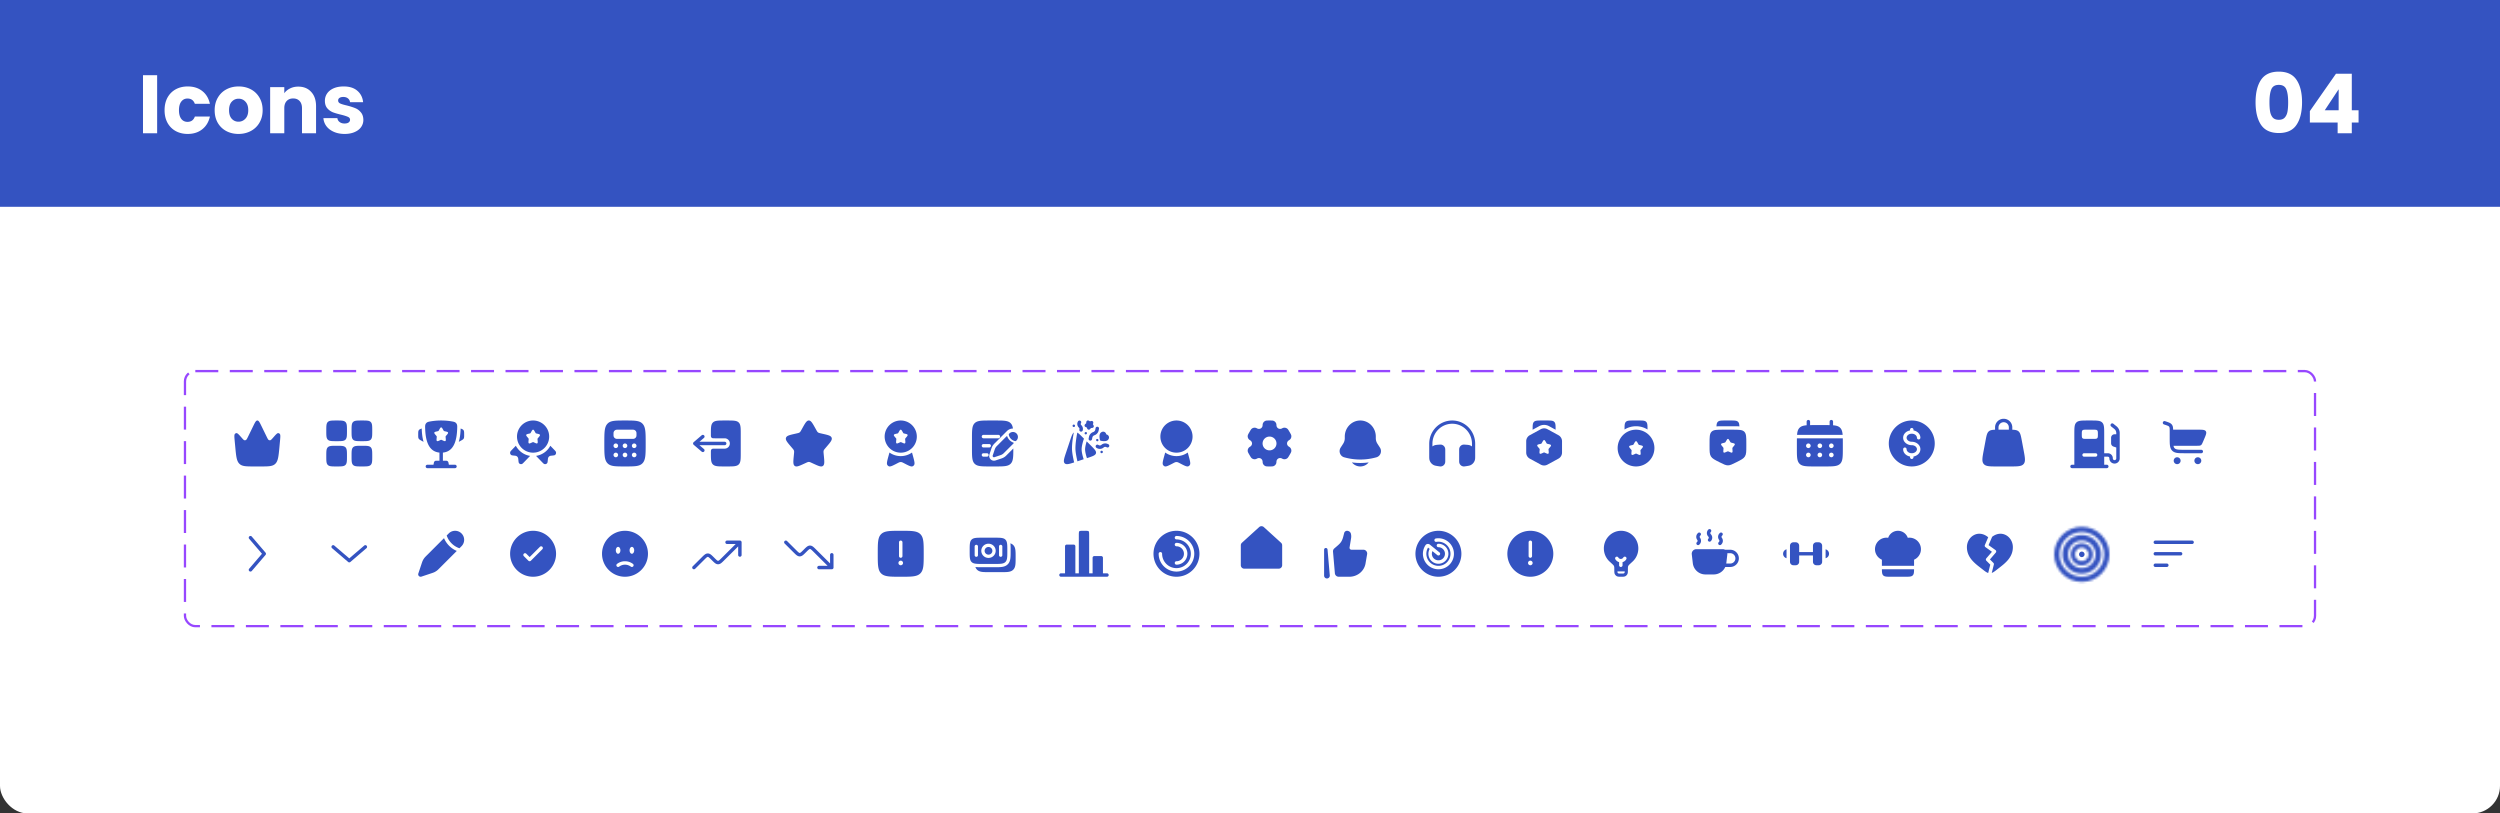 <svg xmlns="http://www.w3.org/2000/svg" width="1088" height="354" fill="none"><rect width="100%" height="100%" fill="#333333" stroke="none"/><rect width="1088" height="354" fill="#fff" rx="12"/><path fill="#3453C1" d="M0 0h1088v90H0z"/><path fill="#fff" d="M68.388 32.728V58h-6.156V32.728h6.156zm3.237 15.228c0-2.088.42-3.912 1.26-5.472.864-1.56 2.052-2.76 3.564-3.6 1.536-.84 3.288-1.26 5.256-1.26 2.52 0 4.62.66 6.3 1.98 1.704 1.32 2.82 3.18 3.348 5.58h-6.552c-.552-1.536-1.62-2.304-3.204-2.304-1.128 0-2.028.444-2.7 1.332-.672.864-1.008 2.112-1.008 3.744 0 1.632.336 2.892 1.008 3.78.672.864 1.572 1.296 2.7 1.296 1.584 0 2.652-.768 3.204-2.304h6.552c-.528 2.352-1.644 4.2-3.348 5.544-1.704 1.344-3.804 2.016-6.3 2.016-1.968 0-3.72-.42-5.256-1.26-1.512-.84-2.7-2.04-3.564-3.6-.84-1.56-1.26-3.384-1.26-5.472zm32.165 10.332c-1.968 0-3.744-.42-5.328-1.26-1.56-.84-2.796-2.04-3.708-3.6-.888-1.56-1.332-3.384-1.332-5.472 0-2.064.456-3.876 1.368-5.436.912-1.584 2.16-2.796 3.744-3.636 1.584-.84 3.36-1.26 5.328-1.26 1.968 0 3.744.42 5.328 1.26 1.584.84 2.832 2.052 3.744 3.636.912 1.56 1.368 3.372 1.368 5.436s-.468 3.888-1.404 5.472a9.258 9.258 0 0 1-3.78 3.6c-1.584.84-3.36 1.26-5.328 1.26zm0-5.328c1.176 0 2.172-.432 2.988-1.296.84-.864 1.26-2.1 1.26-3.708s-.408-2.844-1.224-3.708c-.792-.864-1.776-1.296-2.952-1.296-1.2 0-2.196.432-2.988 1.296-.792.84-1.188 2.076-1.188 3.708 0 1.608.384 2.844 1.152 3.708.792.864 1.776 1.296 2.952 1.296zm26.018-15.264c2.352 0 4.224.768 5.616 2.304 1.416 1.512 2.124 3.6 2.124 6.264V58h-6.12V47.092c0-1.344-.348-2.388-1.044-3.132-.696-.744-1.632-1.116-2.808-1.116s-2.112.372-2.808 1.116c-.696.744-1.044 1.788-1.044 3.132V58h-6.156V37.912h6.156v2.664c.624-.888 1.464-1.584 2.52-2.088 1.056-.528 2.244-.792 3.564-.792zm20.19 20.592c-1.752 0-3.312-.3-4.68-.9-1.368-.6-2.448-1.416-3.24-2.448a6.58 6.58 0 0 1-1.332-3.528h6.084c.072.696.396 1.26.972 1.692.576.432 1.284.648 2.124.648.768 0 1.356-.144 1.764-.432.432-.312.648-.708.648-1.188 0-.576-.3-.996-.9-1.26-.6-.288-1.572-.6-2.916-.936-1.44-.336-2.64-.684-3.6-1.044a6.464 6.464 0 0 1-2.484-1.764c-.696-.816-1.044-1.908-1.044-3.276 0-1.152.312-2.196.936-3.132.648-.96 1.584-1.716 2.808-2.268 1.248-.552 2.724-.828 4.428-.828 2.52 0 4.5.624 5.94 1.872 1.464 1.248 2.304 2.904 2.52 4.968h-5.688c-.096-.696-.408-1.248-.936-1.656-.504-.408-1.176-.612-2.016-.612-.72 0-1.272.144-1.656.432-.384.264-.576.636-.576 1.116 0 .576.3 1.008.9 1.296.624.288 1.584.576 2.88.864 1.488.384 2.7.768 3.636 1.152.936.36 1.752.96 2.448 1.8.72.816 1.092 1.92 1.116 3.312a5.3 5.3 0 0 1-1.008 3.168c-.648.912-1.596 1.632-2.844 2.16-1.224.528-2.652.792-4.284.792zM981.62 44.5c0-4.128.792-7.38 2.376-9.756 1.608-2.376 4.188-3.564 7.74-3.564 3.552 0 6.12 1.188 7.704 3.564 1.61 2.376 2.41 5.628 2.41 9.756 0 4.176-.8 7.452-2.41 9.828-1.584 2.376-4.152 3.564-7.704 3.564-3.552 0-6.132-1.188-7.74-3.564-1.584-2.376-2.376-5.652-2.376-9.828zm14.184 0c0-2.424-.264-4.284-.792-5.58-.528-1.32-1.62-1.98-3.276-1.98-1.656 0-2.748.66-3.276 1.98-.528 1.296-.792 3.156-.792 5.58 0 1.632.096 2.988.288 4.068.192 1.056.576 1.92 1.152 2.592.6.648 1.476.972 2.628.972 1.152 0 2.016-.324 2.592-.972.6-.672.996-1.536 1.188-2.592.192-1.08.288-2.436.288-4.068zm9.446 8.82v-4.968l11.37-16.272h6.88v15.912h2.95v5.328h-2.95V58h-6.16v-4.68h-12.09zm12.53-14.472-6.05 9.144h6.05v-9.144z"/><path fill="#3453C1" d="m121.609 194.562.229-2.436c.18-1.912.27-2.869-.057-3.264a.99.99 0 0 0-.675-.367c-.476-.042-1.073.638-2.268 1.998-.618.703-.927 1.055-1.271 1.11a.923.923 0 0 1-.562-.09c-.319-.16-.531-.595-.955-1.464l-2.237-4.584C113.011 183.822 112.61 183 112 183c-.61 0-1.011.822-1.813 2.465l-2.237 4.584c-.424.869-.636 1.304-.955 1.464a.923.923 0 0 1-.562.09c-.344-.055-.653-.407-1.271-1.11-1.195-1.36-1.792-2.04-2.268-1.998a.99.99 0 0 0-.675.367c-.327.395-.237 1.352-.057 3.264l.229 2.436c.378 4.012.566 6.018 1.749 7.228 1.183 1.21 2.955 1.21 6.5 1.21h2.72c3.545 0 5.317 0 6.5-1.21 1.183-1.21 1.371-3.216 1.749-7.228zM142 187.5c0-2.121 0-3.182.659-3.841.659-.659 1.72-.659 3.841-.659 2.121 0 3.182 0 3.841.659.659.659.659 1.72.659 3.841 0 2.121 0 3.182-.659 3.841-.659.659-1.72.659-3.841.659-2.121 0-3.182 0-3.841-.659-.659-.659-.659-1.72-.659-3.841zm11 11c0-2.121 0-3.182.659-3.841.659-.659 1.72-.659 3.841-.659 2.121 0 3.182 0 3.841.659.659.659.659 1.72.659 3.841 0 2.121 0 3.182-.659 3.841-.659.659-1.72.659-3.841.659-2.121 0-3.182 0-3.841-.659-.659-.659-.659-1.72-.659-3.841zm-11 0c0-2.121 0-3.182.659-3.841.659-.659 1.72-.659 3.841-.659 2.121 0 3.182 0 3.841.659.659.659.659 1.72.659 3.841 0 2.121 0 3.182-.659 3.841-.659.659-1.72.659-3.841.659-2.121 0-3.182 0-3.841-.659-.659-.659-.659-1.72-.659-3.841zm11-11c0-2.121 0-3.182.659-3.841.659-.659 1.72-.659 3.841-.659 2.121 0 3.182 0 3.841.659.659.659.659 1.72.659 3.841 0 2.121 0 3.182-.659 3.841-.659.659-1.72.659-3.841.659-2.121 0-3.182 0-3.841-.659-.659-.659-.659-1.72-.659-3.841zm49 1.662v.073c0 .861 0 1.291-.207 1.643-.207.352-.584.561-1.336.979l-.793.441c.546-1.848.729-3.834.796-5.532l.009-.221.003-.052c.651.226 1.017.395 1.245.711.283.393.283.915.283 1.958zm-20 0v.073c0 .861 0 1.291.207 1.643.207.352.584.561 1.336.979l.794.441c-.547-1.848-.729-3.834-.797-5.532l-.009-.221-.002-.052c-.652.226-1.018.395-1.246.711-.283.393-.283.915-.283 1.958z"/><path fill="#3453C1" fill-rule="evenodd" d="M192 183c1.784 0 3.253.157 4.377.347 1.139.192 1.708.288 2.184.874.476.586.451 1.219.4 2.485-.172 4.348-1.111 9.779-6.211 10.26v3.534h1.43a1 1 0 0 1 .981.804l.189.946H198a.75.75 0 0 1 0 1.5h-12a.75.75 0 0 1 0-1.5h2.65l.189-.946a1 1 0 0 1 .981-.804h1.43v-3.534c-5.1-.481-6.038-5.912-6.211-10.26-.05-1.266-.075-1.899.4-2.485.476-.586 1.045-.682 2.184-.874A26.337 26.337 0 0 1 192 183zm.952 4.199-.098-.176c-.38-.682-.57-1.023-.854-1.023-.284 0-.474.341-.854 1.023l-.098.176c-.108.194-.162.29-.247.354-.084.064-.189.088-.398.135l-.191.044c-.738.167-1.107.25-1.195.532-.088.283.164.577.667 1.165l.13.152c.143.167.215.251.247.354.032.104.021.215-.001.438l-.019.203c-.076.785-.114 1.178.116 1.352.229.175.575.015 1.266-.303l.178-.082c.197-.09.295-.136.399-.136.104 0 .202.046.399.136l.178.082c.691.318 1.037.478 1.266.303.23-.174.192-.567.116-1.352l-.019-.203c-.022-.223-.033-.334-.001-.438.032-.103.104-.187.247-.354l.13-.152c.503-.588.755-.882.667-1.165-.088-.282-.457-.365-1.195-.532l-.191-.044c-.209-.047-.314-.071-.398-.135-.085-.064-.139-.16-.247-.354zM232 197a7 7 0 1 0 0-14 7 7 0 0 0 0 14zm0-10c-.284 0-.474.341-.854 1.023l-.098.176c-.108.194-.162.29-.247.354-.084.064-.189.088-.398.135l-.191.044c-.738.167-1.107.25-1.195.532-.088.283.164.577.667 1.165l.13.152c.143.167.215.251.247.354.032.104.021.215-.001.438l-.019.203c-.076.785-.114 1.178.116 1.352.229.175.575.015 1.266-.303l.178-.082c.197-.09.295-.136.399-.136.104 0 .202.046.399.136l.178.082c.691.318 1.037.478 1.266.303.23-.174.192-.567.116-1.352l-.019-.203c-.022-.223-.033-.334-.001-.438.032-.103.104-.187.247-.354l.13-.152c.503-.588.755-.882.667-1.165-.088-.282-.457-.365-1.195-.532l-.191-.044c-.209-.047-.314-.071-.398-.135-.085-.064-.139-.16-.247-.354l-.098-.176c-.38-.682-.57-1.023-.854-1.023z" clip-rule="evenodd"/><path fill="#3453C1" d="m224.495 193.994-1.503 1.556c-.54.56-.81.839-.904 1.076-.213.54-.03 1.138.433 1.422.204.125.571.164 1.305.241.414.044.622.066.795.132.389.149.691.462.835.865.064.179.085.394.128.823.074.76.112 1.14.232 1.351.274.48.853.668 1.374.448.228-.097.498-.376 1.039-.936l2.482-2.57a8.507 8.507 0 0 1-6.216-4.408zm8.794 4.408 2.482 2.57c.541.56.811.839 1.039.936.521.22 1.1.032 1.374-.448.12-.211.158-.591.232-1.351.043-.429.064-.644.128-.823.144-.403.446-.716.835-.865.173-.066.381-.088.795-.132.734-.077 1.101-.116 1.305-.241.463-.284.646-.882.433-1.422-.094-.237-.364-.516-.904-1.076l-1.503-1.556a8.507 8.507 0 0 1-6.216 4.408z"/><path fill="#3453C1" fill-rule="evenodd" d="M272 203c-4.243 0-6.364 0-7.682-1.464C263 200.071 263 197.714 263 193c0-4.714 0-7.071 1.318-8.536C265.636 183 267.757 183 272 183s6.364 0 7.682 1.464C281 185.929 281 188.286 281 193c0 4.714 0 7.071-1.318 8.536C278.364 203 276.243 203 272 203zm3-16h-6c-.465 0-.697 0-.888.051a1.5 1.5 0 0 0-1.061 1.061c-.051.191-.051.423-.051.888s0 .697.051.888a1.5 1.5 0 0 0 1.061 1.061c.191.051.423.051.888.051h6c.465 0 .697 0 .888-.051a1.5 1.5 0 0 0 1.061-1.061c.051-.191.051-.423.051-.888s0-.697-.051-.888a1.5 1.5 0 0 0-1.061-1.061c-.191-.051-.423-.051-.888-.051zm-6 7a1 1 0 1 1-2 0 1 1 0 0 1 2 0zm3 1a1 1 0 1 0 0-2 1 1 0 0 0 0 2zm5-1a1 1 0 1 1-2 0 1 1 0 0 1 2 0zm-1 5a1 1 0 1 0 0-2 1 1 0 0 0 0 2zm-3-1a1 1 0 1 1-2 0 1 1 0 0 1 2 0zm-5 1a1 1 0 1 0 0-2 1 1 0 0 0 0 2zm48.125-6a.75.75 0 0 0-.75-.75h-10.973l1.961-1.681a.748.748 0 1 0-.976-1.138l-3.5 3a.75.75 0 0 0 0 1.138l3.5 3a.748.748 0 1 0 .976-1.138l-1.961-1.681h10.973a.75.75 0 0 0 .75-.75z" clip-rule="evenodd"/><path fill="#3453C1" d="M309.375 189c0 .702 0 1.053.169 1.306a.986.986 0 0 0 .275.275c.253.169.604.169 1.306.169h4.25a2.25 2.25 0 1 1 0 4.5h-4.25c-.702 0-1.053 0-1.306.169a.973.973 0 0 0-.275.275c-.169.253-.169.604-.169 1.306 0 2.828 0 4.243.879 5.121.878.879 2.292.879 5.121.879h1c2.828 0 4.242 0 5.121-.879.879-.878.879-2.293.879-5.121v-8c0-2.828 0-4.243-.879-5.121-.879-.879-2.293-.879-5.121-.879h-1c-2.829 0-4.243 0-5.121.879-.879.878-.879 2.293-.879 5.121zm39.778-2.592c1.267-2.272 1.9-3.408 2.847-3.408.947 0 1.58 1.136 2.847 3.408l.328.588c.359.646.539.969.82 1.182.281.213.63.292 1.329.45l.636.144c2.46.557 3.69.835 3.983 1.776.292.941-.546 1.921-2.223 3.882l-.434.507c-.476.557-.715.836-.822 1.181-.107.344-.071.716.001 1.46l.066.676c.253 2.617.38 3.925-.386 4.506-.766.582-1.918.052-4.221-1.009l-.595-.274c-.655-.301-.982-.452-1.329-.452s-.674.151-1.329.452l-.595.274c-2.303 1.061-3.455 1.591-4.221 1.009-.766-.581-.639-1.889-.386-4.506l.066-.676c.072-.744.108-1.116.001-1.46-.107-.345-.346-.624-.822-1.181l-.434-.507c-1.677-1.961-2.515-2.941-2.223-3.882.293-.941 1.523-1.219 3.983-1.776l.636-.144c.699-.158 1.048-.237 1.329-.45.281-.213.461-.536.82-1.182l.328-.588z"/><path fill="#3453C1" fill-rule="evenodd" d="M392 197a7 7 0 1 0 0-14 7 7 0 0 0 0 14zm0-10c-.284 0-.474.341-.854 1.023l-.098.176c-.108.194-.162.29-.247.354-.084.064-.189.088-.398.135l-.191.044c-.738.167-1.107.25-1.195.532-.088.283.164.577.667 1.165l.13.152c.143.167.215.251.247.354.032.104.021.215-.001.438l-.019.203c-.076.785-.114 1.178.116 1.352.229.175.575.015 1.266-.303l.178-.082c.197-.09.295-.136.399-.136.104 0 .202.046.399.136l.178.082c.691.318 1.037.478 1.266.303.23-.174.192-.567.116-1.352l-.019-.203c-.022-.223-.033-.334-.001-.438.032-.103.104-.187.247-.354l.13-.152c.503-.588.755-.882.667-1.165-.088-.282-.457-.365-1.195-.532l-.191-.044c-.209-.047-.314-.071-.398-.135-.085-.064-.139-.16-.247-.354l-.098-.176c-.38-.682-.57-1.023-.854-1.023z" clip-rule="evenodd"/><path fill="#3453C1" d="m387.093 196.941-.379 1.382c-.628 2.292-.942 3.438-.523 4.065.147.22.344.396.573.513.652.332 1.66-.193 3.675-1.243.671-.349 1.006-.524 1.362-.562.132-.014.266-.014.398 0 .356.038.691.213 1.362.562 2.015 1.05 3.023 1.575 3.675 1.243.229-.117.426-.293.573-.513.419-.627.105-1.773-.523-4.065l-.379-1.382A8.458 8.458 0 0 1 392 198.5a8.458 8.458 0 0 1-4.907-1.559zm49.426.56c.175-.136.334-.295.651-.612l3.957-3.958c.096-.095.052-.26-.075-.305a4.334 4.334 0 0 1-1.644-1.034 4.334 4.334 0 0 1-1.034-1.644c-.045-.127-.21-.171-.305-.075l-3.958 3.957c-.317.317-.476.476-.612.651-.161.207-.299.43-.412.666-.095.201-.166.414-.308.839l-.184.551-.292.875-.273.82a.583.583 0 0 0 .738.738l.82-.273.875-.292.551-.184c.425-.142.638-.213.839-.308.236-.113.459-.251.666-.412zm5.848-5.809a2.164 2.164 0 0 0 0-3.059 2.164 2.164 0 0 0-3.059 0l-.127.128a.521.521 0 0 0-.148.465c.019.107.055.265.12.452.13.375.376.867.839 1.33.463.463.955.709 1.33.839.187.065.345.101.452.12a.521.521 0 0 0 .465-.148l.128-.127z"/><path fill="#3453C1" fill-rule="evenodd" d="M424.172 184.172C423 185.343 423 187.229 423 191v4c0 3.771 0 5.657 1.172 6.828C425.343 203 427.229 203 431 203h2c3.771 0 5.657 0 6.828-1.172 1.153-1.152 1.172-2.996 1.172-6.648l-2.818 2.818c-.27.27-.491.491-.741.686a5.055 5.055 0 0 1-.943.583 8.293 8.293 0 0 1-.944.356l-2.312.77a2.083 2.083 0 0 1-2.635-2.635l.273-.821.476-1.425.021-.066c.121-.362.22-.658.356-.944.159-.335.355-.651.583-.943.195-.25.416-.471.686-.741l4.006-4.006 1.112-1.112.127-.127a3.65 3.65 0 0 1 2.591-1.073c-.151-1.031-.444-1.763-1.01-2.328C438.657 183 436.771 183 433 183h-2c-3.771 0-5.657 0-6.828 1.172zM427.25 190a.75.75 0 0 1 .75-.75h6.5a.75.75 0 0 1 0 1.5H428a.75.75 0 0 1-.75-.75zm0 4a.75.75 0 0 1 .75-.75h2.5a.75.75 0 0 1 0 1.5H428a.75.75 0 0 1-.75-.75zm0 4a.75.75 0 0 1 .75-.75h1.5a.75.75 0 0 1 0 1.5H428a.75.75 0 0 1-.75-.75z" clip-rule="evenodd"/><path fill="#3453C1" d="M470.185 183.138a.75.75 0 0 1 .249 1.032.65.65 0 0 0 .095.799l.098.098a2.26 2.26 0 0 1 .565 2.25.75.75 0 1 1-1.436-.434.759.759 0 0 0-.19-.756l-.098-.097a2.152 2.152 0 0 1-.314-2.643.75.75 0 0 1 1.031-.249zm7.503 2.583c.406.081.67.476.588.882l-.144.72a2.815 2.815 0 0 1-1.87 2.119c-.448.15-.782.528-.874.991l-.144.719a.75.75 0 1 1-1.471-.294l.144-.72a2.818 2.818 0 0 1 1.87-2.119c.448-.149.782-.527.875-.99l.144-.72a.75.75 0 0 1 .882-.588zm3.72 8.838a1.013 1.013 0 0 0-1.078.17 2.512 2.512 0 0 1-2.924.296l-.213-.123a.75.75 0 0 1 .75-1.299l.213.123c.378.218.852.17 1.179-.119a2.512 2.512 0 0 1 2.673-.423l.292.128a.75.75 0 1 1-.601 1.374l-.291-.127zm-14.481-9.619a.537.537 0 1 1 .758.76.537.537 0 0 1-.758-.76zm5.988 3.216a.538.538 0 0 0-.759.759.538.538 0 0 0 .759-.759zm4.241 3a.538.538 0 0 1 .759.759.538.538 0 0 1-.759-.759zm2.66 5.157a.536.536 0 1 0-.759.757.536.536 0 0 0 .759-.757zm-12.345 4.928c-2.262.745-3.454 1.057-4.113.398-.73-.73-.269-2.112.653-4.878l1.69-5.068c.632-1.896 1.003-3.01 1.622-3.462l-.005.026-.031.156a52.102 52.102 0 0 0-.418 2.512c-.215 1.533-.414 3.492-.311 5.058.062.947.259 2.122.435 3.04.088.464.173.87.236 1.16l.076.343.021.093.145.622zm5.567-1.855.267-.089c2.298-.766 3.447-1.149 3.661-2.055.214-.907-.643-1.763-2.356-3.476l-1.689-1.689-.005.015c-.019.061-.048.152-.082.267-.068.229-.16.55-.251.916-.187.749-.357 1.622-.357 2.28 0 .658.17 1.531.357 2.279.091.366.183.687.251.916.034.115.063.206.082.268l.023.07.005.017.002.003.092.278zm-4.239-10.882.05-.246c.613.36 1.339 1.085 2.382 2.129l.503.503-.212.64-.01.028-.025.08a24.112 24.112 0 0 0-.36 1.273c-.192.769-.401 1.792-.401 2.644 0 .851.209 1.874.401 2.643a24.691 24.691 0 0 0 .36 1.273l.025.08.103.309-2.715.905-.107-.459-.005-.022-.02-.088-.073-.33a49.25 49.25 0 0 1-.229-1.125c-.174-.907-.356-2.006-.412-2.856-.092-1.404.088-3.236.301-4.751a49.208 49.208 0 0 1 .434-2.582l.007-.037.002-.009.001-.002zm6.154-5.294c.151-.02.428-.03.647.19.22.219.211.496.19.648a3.56 3.56 0 0 1-.114.478l-.036.126.065.103c.087.138.181.287.239.42.065.149.139.401 0 .666-.137.26-.381.345-.537.381a3.647 3.647 0 0 1-.487.059l-.127.01-.011.001-.092.111c-.11.133-.223.272-.331.37-.113.104-.327.264-.624.223-.307-.042-.467-.264-.544-.404-.07-.125-.131-.291-.188-.446l-.04-.109-.109-.04a3.36 3.36 0 0 1-.446-.188c-.139-.077-.362-.236-.404-.544-.041-.297.119-.511.223-.624.098-.107.237-.221.37-.331l.112-.092.001-.01.009-.128c.014-.168.027-.345.059-.487.036-.155.121-.4.381-.536.265-.14.517-.066.667-.001.132.058.281.152.419.239l.103.065.126-.036c.163-.046.335-.095.479-.114zm7.186 8.282c.467-.468.64-1.096.384-1.65-.194-.42-.587-.694-1.069-.797-.103-.482-.377-.875-.797-1.069-.554-.256-1.183-.083-1.65.384-.271.271-.393.634-.451.957-.059.331-.06.681-.04.987a7.204 7.204 0 0 0 .163 1.115c.045.18.192.349.372.394h.001l.028.006.07.016a7.204 7.204 0 0 0 1.045.148c.306.02.656.018.987-.04.323-.058.686-.181.957-.451zM519 190a7 7 0 1 1-14 0 7 7 0 0 1 14 0z"/><path fill="#3453C1" d="m507.093 196.941-.379 1.382c-.628 2.292-.942 3.438-.523 4.065.147.22.344.396.573.513.652.332 1.66-.193 3.675-1.243.671-.349 1.006-.524 1.362-.562.132-.014.266-.014.398 0 .356.038.691.213 1.362.562 2.015 1.05 3.023 1.575 3.675 1.243.229-.117.426-.293.573-.513.419-.627.105-1.773-.523-4.065l-.379-1.382A8.458 8.458 0 0 1 512 198.5a8.458 8.458 0 0 1-4.907-1.559z"/><path fill="#3453C1" fill-rule="evenodd" d="M554.279 183.152c-.371-.152-.84-.152-1.779-.152s-1.408 0-1.779.152a2.005 2.005 0 0 0-1.09 1.083c-.094.223-.13.484-.145.863a1.614 1.614 0 0 1-.796 1.353 1.64 1.64 0 0 1-1.579.008c-.338-.178-.583-.276-.825-.308a2.027 2.027 0 0 0-1.49.396c-.318.242-.553.646-1.022 1.453-.47.807-.704 1.21-.757 1.605a1.988 1.988 0 0 0 .4 1.478c.148.193.357.354.681.556.476.297.782.803.782 1.361 0 .558-.306 1.064-.782 1.361-.324.202-.533.363-.682.555a1.99 1.99 0 0 0-.399 1.479c.053.394.287.798.757 1.605.469.807.704 1.211 1.022 1.453.424.323.96.465 1.49.396.242-.032.487-.13.825-.308a1.64 1.64 0 0 1 1.579.008c.487.279.775.795.796 1.353.015.38.051.64.145.863.204.49.596.88 1.09 1.083.371.152.84.152 1.779.152s1.408 0 1.779-.152a2.005 2.005 0 0 0 1.09-1.083c.094-.223.13-.484.145-.863a1.614 1.614 0 0 1 .796-1.353 1.64 1.64 0 0 1 1.579-.008c.338.178.583.276.825.308a2.027 2.027 0 0 0 1.49-.396c.318-.243.553-.646 1.022-1.453.47-.807.704-1.211.757-1.605a1.991 1.991 0 0 0-.4-1.479c-.148-.192-.357-.353-.681-.555-.476-.297-.782-.803-.782-1.361 0-.558.306-1.064.782-1.361.324-.202.533-.363.682-.555a1.99 1.99 0 0 0 .399-1.479c-.053-.394-.287-.798-.757-1.605-.469-.807-.704-1.211-1.022-1.453a2.027 2.027 0 0 0-1.49-.396c-.242.032-.487.13-.825.308a1.64 1.64 0 0 1-1.579-.008 1.614 1.614 0 0 1-.796-1.353c-.015-.38-.051-.64-.145-.863a2.005 2.005 0 0 0-1.09-1.083zM552.5 196c1.669 0 3.023-1.343 3.023-3s-1.354-3-3.023-3-3.023 1.343-3.023 3 1.354 3 3.023 3z" clip-rule="evenodd"/><path fill="#3453C1" d="M588.352 201.242A4.629 4.629 0 0 0 592 203a4.629 4.629 0 0 0 3.648-1.758 27.172 27.172 0 0 1-7.296 0zM598.749 190v.704c0 .845.241 1.671.693 2.374l1.108 1.723c1.011 1.574.239 3.713-1.52 4.211a25.812 25.812 0 0 1-14.06 0c-1.759-.498-2.531-2.637-1.52-4.211l1.108-1.723a4.393 4.393 0 0 0 .693-2.374V190c0-3.866 3.022-7 6.749-7s6.749 3.134 6.749 7zM622 193.124c0-5.591 4.477-10.124 10-10.124s10 4.533 10 10.124v5.243c0 .817 0 1.378-.143 1.869a3.52 3.52 0 0 1-1.847 2.189c-.457.22-1.004.307-1.801.434l-.13.021c-.284.045-.526.084-.727.104a2.154 2.154 0 0 1-.64-.016 2.099 2.099 0 0 1-1.561-1.351 2.191 2.191 0 0 1-.116-.638c-.012-.204-.012-.452-.012-.742v-4.173c0-.425-.001-.791.097-1.105a2.104 2.104 0 0 1 1.528-1.43c.316-.073.677-.044 1.095-.01l.094.007.11.009c.783.063 1.319.105 1.775.276.319.119.616.284.883.487v-1.174c0-4.811-3.853-8.711-8.605-8.711-4.752 0-8.605 3.9-8.605 8.711v1.174c.267-.203.563-.368.883-.487.455-.171.992-.213 1.775-.276l.11-.009.093-.007c.419-.034.78-.063 1.096.01a2.104 2.104 0 0 1 1.528 1.43c.098.314.097.68.097 1.105v4.173c0 .29 0 .538-.012.742a2.191 2.191 0 0 1-.116.638 2.099 2.099 0 0 1-1.561 1.351 2.154 2.154 0 0 1-.64.016c-.201-.02-.444-.059-.727-.104l-.13-.021c-.797-.127-1.344-.214-1.801-.434a3.52 3.52 0 0 1-1.847-2.189c-.118-.405-.139-.857-.142-1.461l-.001-.195v-5.456z"/><path fill="#3453C1" fill-rule="evenodd" d="M673.435 186.783a3 3 0 0 0-2.872 0l-4.794 2.614a3 3 0 0 0-1.564 2.634v4.938a3 3 0 0 0 1.564 2.634l4.794 2.614a3.002 3.002 0 0 0 2.873 0l4.794-2.614a3 3 0 0 0 1.564-2.634v-4.938a3 3 0 0 0-1.564-2.634l-4.795-2.614zM672 191.5c-.285 0-.475.341-.855 1.023l-.098.176c-.108.194-.162.29-.246.354-.084.064-.189.088-.399.135l-.191.044c-.738.167-1.106.25-1.194.532-.088.283.163.577.667 1.165l.13.152c.143.167.214.251.246.354.032.104.022.215 0 .438l-.02.203c-.076.785-.114 1.178.116 1.352.23.175.575.015 1.266-.303l.179-.082c.196-.09.294-.136.399-.136.104 0 .202.046.398.136l.179.082c.691.318 1.036.478 1.266.303.23-.174.192-.567.116-1.352l-.02-.203c-.022-.223-.032-.334 0-.438.032-.103.103-.187.246-.354l.13-.152c.504-.588.755-.882.667-1.165-.087-.282-.456-.365-1.194-.532l-.191-.044c-.21-.047-.315-.071-.399-.135-.084-.064-.138-.16-.246-.354l-.098-.176c-.38-.682-.57-1.023-.854-1.023z" clip-rule="evenodd"/><path fill="#3453C1" d="M671 183h2c1.886 0 2.828 0 3.414.586.586.586.586 1.528.586 3.414v.018l-2.846-1.552a4.5 4.5 0 0 0-4.308 0L667 187.018V187c0-1.886 0-2.828.586-3.414.586-.586 1.528-.586 3.414-.586z"/><path fill="#3453C1" fill-rule="evenodd" d="M712 203a8 8 0 1 0 0-16 8 8 0 0 0 0 16zm0-11c-.284 0-.474.341-.854 1.023l-.098.176c-.108.194-.162.29-.247.354-.084.064-.189.088-.398.135l-.191.044c-.738.167-1.107.25-1.195.532-.088.283.164.577.667 1.165l.13.152c.143.167.215.251.247.354.032.104.021.215-.001.438l-.019.203c-.076.785-.114 1.178.116 1.352.229.175.575.015 1.266-.303l.178-.082c.197-.09.295-.136.399-.136.104 0 .202.046.399.136l.178.082c.691.318 1.037.478 1.266.303.23-.174.192-.567.116-1.352l-.019-.203c-.022-.223-.033-.334-.001-.438.032-.103.104-.187.247-.354l.13-.152c.503-.588.755-.882.667-1.165-.088-.282-.457-.365-1.195-.532l-.191-.044c-.209-.047-.314-.071-.398-.135-.085-.064-.139-.16-.247-.354l-.098-.176c-.38-.682-.57-1.023-.854-1.023z" clip-rule="evenodd"/><path fill="#3453C1" d="M711 183h2c1.886 0 2.828 0 3.414.586.578.577.586 1.502.586 3.335a9.451 9.451 0 0 0-5-1.421c-1.835 0-3.548.52-5 1.421 0-1.833.008-2.758.586-3.335.586-.586 1.528-.586 3.414-.586z"/><path fill="#3453C1" fill-rule="evenodd" d="M750 187h4c2.828 0 4.243 0 5.121.879.879.878.879 2.293.879 5.121v1.056c0 2.405 0 3.608-.597 4.575-.598.966-1.674 1.504-3.825 2.58-1.756.878-2.634 1.317-3.578 1.317s-1.822-.439-3.578-1.317c-2.151-1.076-3.227-1.614-3.825-2.58-.597-.967-.597-2.17-.597-4.575V193c0-2.828 0-4.243.879-5.121.878-.879 2.293-.879 5.121-.879zm2 4c-.284 0-.474.341-.854 1.023l-.098.176c-.108.194-.162.29-.247.354-.084.064-.189.088-.398.135l-.191.044c-.738.167-1.107.25-1.195.532-.088.283.164.577.667 1.165l.13.152c.143.167.215.251.247.354.032.104.021.215-.001.438l-.019.203c-.076.785-.114 1.178.116 1.352.229.175.575.015 1.266-.303l.178-.082c.197-.09.295-.136.399-.136.104 0 .202.046.399.136l.178.082c.691.318 1.037.478 1.266.303.23-.174.192-.567.116-1.352l-.019-.203c-.022-.223-.033-.334-.001-.438.032-.103.104-.187.247-.354l.13-.152c.503-.588.755-.882.667-1.165-.088-.282-.457-.365-1.195-.532l-.191-.044c-.209-.047-.314-.071-.398-.135-.085-.064-.139-.16-.247-.354l-.098-.176c-.38-.682-.57-1.023-.854-1.023z" clip-rule="evenodd"/><path fill="#3453C1" d="M751.001 183h2c1.885 0 2.828 0 3.414.586.414.414.535 1.006.571 1.983-.821-.069-1.791-.069-2.886-.069h-4.198c-1.095 0-2.066 0-2.886.069.035-.977.157-1.569.571-1.983.585-.586 1.528-.586 3.414-.586zm36.749.5a.75.75 0 0 0-1.5 0v1.579c-1.439.116-2.384.398-3.078 1.093-.695.694-.977 1.639-1.093 3.078h19.842c-.116-1.439-.398-2.384-1.093-3.078-.694-.695-1.639-.977-3.078-1.093V183.5a.75.75 0 0 0-1.5 0v1.513c-.665-.013-1.411-.013-2.25-.013h-4c-.839 0-1.585 0-2.25.013V183.5z"/><path fill="#3453C1" fill-rule="evenodd" d="M782 193c0-.839 0-1.585.013-2.25h19.974c.013.665.013 1.411.013 2.25v2c0 3.771 0 5.657-1.172 6.828C799.657 203 797.771 203 794 203h-4c-3.771 0-5.657 0-6.828-1.172C782 200.657 782 198.771 782 195v-2zm15 2a1 1 0 1 0 0-2 1 1 0 0 0 0 2zm0 4a1 1 0 1 0 0-2 1 1 0 0 0 0 2zm-4-5a1 1 0 1 1-2 0 1 1 0 0 1 2 0zm0 4a1 1 0 1 1-2 0 1 1 0 0 1 2 0zm-6-3a1 1 0 1 0 0-2 1 1 0 0 0 0 2zm0 4a1 1 0 1 0 0-2 1 1 0 0 0 0 2zm45 4c5.523 0 10-4.477 10-10s-4.477-10-10-10-10 4.477-10 10 4.477 10 10 10zm.75-16a.75.75 0 0 0-1.5 0v.317c-1.63.292-3 1.517-3 3.183 0 1.917 1.813 3.25 3.75 3.25 1.376 0 2.25.906 2.25 1.75s-.874 1.75-2.25 1.75-2.25-.906-2.25-1.75a.75.75 0 0 0-1.5 0c0 1.666 1.37 2.891 3 3.183V199a.75.75 0 0 0 1.5 0v-.317c1.63-.292 3-1.517 3-3.183 0-1.917-1.813-3.25-3.75-3.25-1.376 0-2.25-.906-2.25-1.75s.874-1.75 2.25-1.75 2.25.906 2.25 1.75a.75.75 0 0 0 1.5 0c0-1.666-1.37-2.891-3-3.183V187zm35.501.015-.001-.015v-1a3.75 3.75 0 0 1 7.5 0v1.015c1.288.039 2.075.177 2.677.676.833.692 1.052 1.862 1.491 4.203l.75 4c.617 3.292.926 4.938.026 6.022-.899 1.084-2.574 1.084-5.923 1.084h-5.541c-3.349 0-5.024 0-5.923-1.084-.9-1.084-.591-2.73.026-6.022l.75-4c.439-2.341.658-3.511 1.491-4.203.602-.499 1.389-.637 2.677-.676zM869.75 186a2.25 2.25 0 0 1 4.5 0v1h-4.5v-1zm39-3h1c2.828 0 4.243 0 5.121.879.879.878.879 2.293.879 5.121v8.25h1.571c1.204 0 2.179.975 2.179 2.179v.071a.75.75 0 0 0 1.5 0v-4.75l-1.224-.408a1.5 1.5 0 0 1-1.026-1.423V190.5a1.5 1.5 0 0 1 1.5-1.5h.75v-.378c0-.185 0-.248-.004-.306a2.247 2.247 0 0 0-.744-1.549c-.043-.039-.093-.079-.237-.195l-1.234-.986a.75.75 0 0 1 .938-1.172l1.249 1c.122.098.207.165.285.236a3.75 3.75 0 0 1 1.241 2.582c.006.105.006.213.006.37V199.5a2.25 2.25 0 1 1-4.5 0v-.071a.679.679 0 0 0-.679-.679h-1.571v3.5h1.123a.75.75 0 1 1 0 1.5H901.75a.75.75 0 0 1 0-1.5h1V189c0-2.828 0-4.243.879-5.121.878-.879 2.293-.879 5.121-.879zM907 197.25a.75.75 0 0 0 0 1.5h5a.75.75 0 0 0 0-1.5h-5zm4-10.25h-3c-.943 0-1.414 0-1.707.293-.293.293-.293.764-.293 1.707 0 .943 0 1.414.293 1.707.293.293.764.293 1.707.293h3c.943 0 1.414 0 1.707-.293.293-.293.293-.764.293-1.707 0-.943 0-1.414-.293-1.707-.293-.293-.764-.293-1.707-.293z" clip-rule="evenodd"/><path fill="#3453C1" d="M942.237 183.289a.749.749 0 1 0-.474 1.423l.265.088c.676.225 1.124.376 1.453.529.312.145.447.262.533.382.087.12.155.285.194.626.041.361.042.833.042 1.546v2.672c0 1.368 0 2.47.117 3.337.121.9.38 1.658.982 2.26.601.602 1.359.861 2.259.982.867.116 1.97.116 3.337.116H958a.75.75 0 0 0 0-1.5h-7c-1.435 0-2.436-.001-3.192-.103-.733-.099-1.122-.279-1.399-.556-.235-.235-.401-.551-.506-1.091h10.119c.96 0 1.439 0 1.815-.248.376-.247.565-.688.943-1.57l.428-1c.81-1.889 1.214-2.833.77-3.508-.445-.674-1.472-.674-3.527-.674h-10.706a9.155 9.155 0 0 0-.047-.833c-.055-.484-.176-.929-.467-1.333-.291-.404-.675-.659-1.117-.865-.417-.194-.946-.37-1.572-.579l-.305-.101zM947.5 199a1.5 1.5 0 1 1-.001 3.001A1.5 1.5 0 0 1 947.5 199zm9 0a1.5 1.5 0 1 1-.001 3.001A1.5 1.5 0 0 1 956.5 199z"/><path fill="#3453C1" fill-rule="evenodd" d="M108.512 233.431a.748.748 0 0 1 1.057.081l6 7a.75.75 0 0 1 0 .976l-6 7a.748.748 0 1 1-1.138-.976l5.581-6.512-5.581-6.512a.748.748 0 0 1 .081-1.057zm35.919 4.081a.748.748 0 0 1 1.057-.081l6.512 5.581 6.512-5.581a.748.748 0 1 1 .976 1.138l-7 6a.75.75 0 0 1-.976 0l-7-6a.748.748 0 0 1-.081-1.057z" clip-rule="evenodd"/><path fill="#3453C1" d="m191.4 247.161 7.396-7.396a10.286 10.286 0 0 1-3.326-2.234 10.288 10.288 0 0 1-2.235-3.327l-7.396 7.396c-.577.577-.866.866-1.114 1.184a6.532 6.532 0 0 0-.749 1.211c-.173.364-.302.751-.56 1.526l-1.362 4.083a1.06 1.06 0 0 0 1.342 1.342l4.083-1.362c.775-.258 1.162-.387 1.526-.56.43-.205.836-.456 1.211-.749.318-.248.607-.537 1.184-1.114zm9.448-9.448a3.932 3.932 0 1 0-5.561-5.561l-.887.887.038.111a8.752 8.752 0 0 0 2.092 3.32 8.769 8.769 0 0 0 3.431 2.13l.887-.887z"/><path fill="#3453C1" fill-rule="evenodd" d="M242 241c0 5.523-4.477 10-10 10s-10-4.477-10-10 4.477-10 10-10 10 4.477 10 10zm-5.97-3.03a.749.749 0 0 1 0 1.06l-5 5a.749.749 0 0 1-1.06 0l-2-2a.749.749 0 1 1 1.06-1.06l1.47 1.469 2.235-2.234 2.235-2.235a.749.749 0 0 1 1.06 0zM272 251c5.523 0 10-4.477 10-10s-4.477-10-10-10-10 4.477-10 10 4.477 10 10 10zm3-10c.552 0 1-.672 1-1.5s-.448-1.5-1-1.5-1 .672-1 1.5.448 1.5 1 1.5zm-5-1.5c0 .828-.448 1.5-1 1.5s-1-.672-1-1.5.448-1.5 1-1.5 1 .672 1 1.5zm-1.603 6.947a.752.752 0 0 0 1.05.156 4.264 4.264 0 0 1 2.553-.853c.946 0 1.825.313 2.553.853a.752.752 0 0 0 1.05-.156.752.752 0 0 0-.156-1.05A5.773 5.773 0 0 0 272 244.25a5.773 5.773 0 0 0-3.447 1.147.752.752 0 0 0-.156 1.05zM315.668 236a.75.75 0 0 1 .75-.75H322a.75.75 0 0 1 .75.75v5.546a.75.75 0 0 1-1.5 0v-3.743l-6.136 6.098c-.469.466-.873.868-1.24 1.147-.394.298-.831.524-1.369.524s-.975-.226-1.369-.525c-.367-.278-.771-.68-1.24-1.146l-.274-.273c-.514-.511-.847-.84-1.125-1.051-.26-.198-.382-.22-.463-.22-.08 0-.202.023-.462.22-.277.211-.61.541-1.124 1.052l-3.919 3.902a.748.748 0 0 1-1.06-.002.748.748 0 0 1 .002-1.06l3.953-3.937c.469-.467.873-.87 1.241-1.149.393-.299.83-.525 1.369-.526.539 0 .976.226 1.37.525.367.279.772.681 1.241 1.148l.274.272c.514.511.847.84 1.124 1.051.26.197.382.219.462.219.081 0 .202-.022.462-.219.278-.211.611-.54 1.125-1.05l6.089-6.053h-3.763a.75.75 0 0 1-.75-.75zm25.801-.529a.748.748 0 0 1 1.06-.002l3.919 3.902c.514.511.847.841 1.124 1.052.26.197.382.22.462.22.081 0 .203-.022.463-.22.278-.211.611-.54 1.125-1.051l.274-.273c.469-.466.873-.868 1.24-1.146.394-.299.831-.525 1.369-.525s.975.226 1.369.524c.367.279.771.681 1.24 1.147l6.136 6.098v-3.743a.75.75 0 0 1 1.5 0V247a.75.75 0 0 1-.75.75h-5.582a.75.75 0 0 1 0-1.5h3.763l-6.089-6.053c-.514-.51-.847-.839-1.125-1.05-.26-.197-.381-.219-.462-.219-.08 0-.202.022-.462.219-.277.211-.61.54-1.124 1.051l-.274.272c-.469.467-.874.869-1.241 1.148-.394.299-.831.525-1.37.525-.539-.001-.976-.227-1.369-.526-.368-.279-.772-.682-1.241-1.149a1.139 1.139 0 0 0-.035-.034l-3.918-3.903a.748.748 0 0 1-.002-1.06zM392 231c-4.714 0-7.071 0-8.536 1.464C382 233.929 382 236.286 382 241c0 4.714 0 7.071 1.464 8.536C384.929 251 387.286 251 392 251c4.714 0 7.071 0 8.536-1.464C402 248.071 402 245.714 402 241c0-4.714 0-7.071-1.464-8.536C399.071 231 396.714 231 392 231zm0 4.25a.75.75 0 0 1 .75.75v6a.75.75 0 0 1-1.5 0v-6a.75.75 0 0 1 .75-.75zm0 10.75a1 1 0 1 0 0-2 1 1 0 0 0 0 2z" clip-rule="evenodd"/><path fill="#3453C1" d="M440.941 237.189c.581.573.83 1.295.947 2.152.112.826.112 1.876.112 3.178v.105c0 1.302 0 2.352-.112 3.178-.117.857-.366 1.579-.947 2.152-.58.573-1.31.82-2.178.935-.835.111-1.898.111-3.216.111h-4.925c-1.318 0-2.381 0-3.216-.111-.868-.115-1.598-.362-2.178-.935a2.978 2.978 0 0 1-.735-1.204c.871.107 1.949.107 3.195.107h5.009c1.282 0 2.386 0 3.271-.117.947-.126 1.856-.41 2.593-1.138.737-.728 1.024-1.626 1.151-2.562.119-.874.119-1.965.119-3.232v-.188c0-1.231 0-2.296-.109-3.158.46.151.867.379 1.219.727zm-10.748.859c-.932 0-1.687.746-1.687 1.666 0 .921.755 1.667 1.687 1.667.931 0 1.686-.746 1.686-1.667 0-.92-.755-1.666-1.686-1.666z"/><path fill="#3453C1" fill-rule="evenodd" d="M422.847 234.837c-.847.837-.847 2.184-.847 4.877 0 2.694 0 4.041.847 4.878.847.837 2.21.837 4.936.837h4.819c2.726 0 4.089 0 4.936-.837.847-.837.847-2.184.847-4.878 0-2.693 0-4.04-.847-4.877-.847-.837-2.21-.837-4.936-.837h-4.819c-2.726 0-4.089 0-4.936.837zm4.213 4.877c0-1.709 1.403-3.095 3.133-3.095s3.132 1.386 3.132 3.095c0 1.71-1.402 3.096-3.132 3.096-1.73 0-3.133-1.386-3.133-3.096zm8.434 2.619a.718.718 0 0 1-.723-.714v-3.809a.72.72 0 0 1 .723-.715.72.72 0 0 1 .723.715v3.809a.718.718 0 0 1-.723.714zm-11.325-.714c0 .395.323.714.723.714a.717.717 0 0 0 .722-.714v-3.809a.718.718 0 0 0-.722-.715c-.4 0-.723.32-.723.715v3.809z" clip-rule="evenodd"/><path fill="#3453C1" d="M480 242.75a.75.75 0 0 0-.75-.75h-3a.75.75 0 0 0-.75.75v6.75H474v-16.25c0-.728-.002-1.199-.048-1.546-.044-.325-.115-.427-.172-.484-.057-.057-.159-.128-.484-.172-.347-.046-.818-.048-1.546-.048-.728 0-1.199.002-1.546.048-.325.044-.427.115-.484.172-.057.057-.128.159-.172.484-.046.347-.048.818-.048 1.546v16.25H468v-11.75a.75.75 0 0 0-.75-.75h-3a.75.75 0 0 0-.75.75v11.75h-1.75a.75.75 0 0 0 0 1.5h20a.75.75 0 0 0 0-1.5H480v-6.75z"/><path fill="#3453C1" fill-rule="evenodd" d="M502 241c0-5.523 4.477-10 10-10s10 4.477 10 10-4.477 10-10 10-10-4.477-10-10zm9.25-7a.75.75 0 0 1 .75-.75 7.75 7.75 0 1 1-7.75 7.75.75.75 0 0 1 1.5 0 6.25 6.25 0 1 0 6.25-6.25.75.75 0 0 1-.75-.75zm.75 2.25a.75.75 0 0 0 0 1.5 3.25 3.25 0 1 1 0 6.5.75.75 0 0 0 0 1.5 4.75 4.75 0 0 0 0-9.5z" clip-rule="evenodd"/><path fill="#3453C1" d="m557.513 236.209-7.5-6.816a1.501 1.501 0 0 0-2.026 0l-7.499 6.816a1.488 1.488 0 0 0-.488 1.106v8.672a1.503 1.503 0 0 0 1.5 1.5h15a1.503 1.503 0 0 0 1.5-1.5v-8.672a1.494 1.494 0 0 0-.487-1.106zm36.756 9.056.706-4.08a1.666 1.666 0 0 0-1.64-1.951h-5.182a.833.833 0 0 1-.821-.968l.663-4.045a4.775 4.775 0 0 0-.091-1.973 1.633 1.633 0 0 0-1.092-1.137l-.145-.047a1.35 1.35 0 0 0-.993.068c-.34.164-.588.463-.68.818l-.476 1.834a7.7 7.7 0 0 1-.656 1.679c-.416.777-1.058 1.399-1.725 1.975l-1.439 1.239a1.67 1.67 0 0 0-.573 1.407l.813 9.393a1.664 1.664 0 0 0 1.658 1.523h4.649c3.481 0 6.452-2.426 7.024-5.735z"/><path fill="#3453C1" fill-rule="evenodd" d="M576.968 238.485a.75.75 0 0 1 .779.685l.972 11.236a1.237 1.237 0 1 1-2.469.107v-11.279a.75.75 0 0 1 .718-.749zM626 251c5.523 0 10-4.477 10-10s-4.477-10-10-10-10 4.477-10 10 4.477 10 10 10zm1.358-15.07a5.232 5.232 0 0 0-2.233-.107.748.748 0 0 1-.864-.614.748.748 0 0 1 .614-.864 6.75 6.75 0 1 1-.622 13.174 6.75 6.75 0 0 1-3.897-10.221c.452-.691 1.357-.733 1.918-.279l4.198 3.398a.75.75 0 1 1-.944 1.166l-2.137-1.73a2.848 2.848 0 1 0 2.609-1.702.75.75 0 0 1 0-1.5 4.349 4.349 0 1 1-3.802 2.236l-.709-.573a5.25 5.25 0 1 0 9.581 4.044 5.25 5.25 0 0 0-3.712-6.428zM676 241c0-5.523-4.477-10-10-10s-10 4.477-10 10 4.477 10 10 10 10-4.477 10-10zm-10-5.75a.75.75 0 0 1 .75.75v6a.75.75 0 0 1-1.5 0v-6a.75.75 0 0 1 .75-.75zm0 10.75a1 1 0 1 0 0-2 1 1 0 0 0 0 2zm39.5-15c-4.142 0-7.5 3.436-7.5 7.674 0 2.273.966 4.315 2.499 5.719.51.468.889.815 1.157 1.067a15.275 15.275 0 0 1 .4.39.467.467 0 0 1 .033.036c.237.299.288.376.318.446.031.07.053.16.112.54.024.15.026.406.026 1.105v.03c0 .409 0 .762.026 1.051.027.306.087.61.248.895.18.319.438.583.749.767.279.165.576.226.875.254.283.026.628.026 1.028.026h.058c.4 0 .745 0 1.028-.026.299-.028.596-.089.875-.254.311-.184.569-.448.749-.767.161-.285.221-.589.248-.895.026-.289.026-.642.026-1.051v-.03c0-.699.002-.955.026-1.105.059-.38.081-.47.112-.54.03-.07.081-.147.318-.446l.003-.003.005-.006a15.275 15.275 0 0 1 .425-.417c.268-.252.647-.599 1.157-1.067a7.733 7.733 0 0 0 2.499-5.719c0-4.238-3.358-7.674-7.5-7.674zm1.571 17.932c.007-.076.011-.161.014-.258h-3.17c.003.097.007.182.014.258.019.21.05.286.071.324.06.106.146.194.25.255.037.022.111.054.316.073.214.02.497.021.934.021.437 0 .72-.001.934-.021.205-.019.279-.051.316-.073a.687.687 0 0 0 .25-.255c.021-.038.052-.114.071-.324z" clip-rule="evenodd"/><path fill="#fff" fill-rule="evenodd" d="M703.274 242.351a.749.749 0 0 1 1.024.273 1.25 1.25 0 0 0 2.167 0 .75.75 0 1 1 1.298.752 2.754 2.754 0 0 1-1.631 1.27V246a.75.75 0 0 1-1.5 0v-1.354a2.753 2.753 0 0 1-1.632-1.27.75.75 0 0 1 .274-1.025z" clip-rule="evenodd"/><path fill="#3453C1" fill-rule="evenodd" d="M736.25 240.881c-.01.176.015.39.065.817l.4 3.428a5.518 5.518 0 0 0 5.478 4.874h3.613a5.519 5.519 0 0 0 5.028-3.25H753a3.75 3.75 0 0 0 0-7.5h-2.279a1.976 1.976 0 0 0-.619-.219c-.173-.031-.389-.031-.819-.031h-10.567c-.43 0-.646 0-.819.031a2.001 2.001 0 0 0-1.647 1.85zm15.486-.131c.006.043.01.087.013.131.01.176-.015.39-.065.817l-.401 3.428-.015.124H753a2.25 2.25 0 0 0 0-4.5h-1.264zm-7.206-10.28a.749.749 0 0 1 0 1.06.666.666 0 0 0 0 .94 2.164 2.164 0 0 1 0 3.06.75.75 0 0 1-1.061-1.06c.26-.26.26-.68 0-.94a2.164 2.164 0 0 1 0-3.06.75.75 0 0 1 1.061 0zm-4.5 1.5a.749.749 0 0 1 0 1.06l-.116.116a.69.69 0 0 0-.064.904 2.191 2.191 0 0 1-.204 2.864l-.116.116a.75.75 0 0 1-1.061-1.06l.116-.116a.692.692 0 0 0 .065-.904 2.19 2.19 0 0 1 .203-2.864l.116-.116a.75.75 0 0 1 1.061 0zm9.5 0a.749.749 0 0 1 0 1.06l-.116.116a.69.69 0 0 0-.064.904 2.191 2.191 0 0 1-.204 2.864l-.116.116a.75.75 0 0 1-1.061-1.06l.116-.116a.692.692 0 0 0 .065-.904 2.19 2.19 0 0 1 .203-2.864l.116-.116a.75.75 0 0 1 1.061 0z" clip-rule="evenodd"/><path fill="#3453C1" d="M776 241a2 2 0 0 1 1.5-1.937v3.874A2 2 0 0 1 776 241zm20 0a2 2 0 0 1-1.5 1.937v-3.874A2 2 0 0 1 796 241zm-3-3v6c0 .465 0 .697-.051.888a1.5 1.5 0 0 1-1.061 1.061c-.191.051-.423.051-.888.051s-.697 0-.888-.051a1.5 1.5 0 0 1-1.061-1.061c-.051-.191-.051-.423-.051-.888v-2.25h-6V244c0 .465 0 .697-.051.888a1.5 1.5 0 0 1-1.061 1.061c-.191.051-.423.051-.888.051s-.697 0-.888-.051a1.5 1.5 0 0 1-1.061-1.061c-.051-.191-.051-.423-.051-.888v-6c0-.465 0-.697.051-.888a1.5 1.5 0 0 1 1.061-1.061c.191-.051.423-.051.888-.051s.697 0 .888.051a1.5 1.5 0 0 1 1.061 1.061c.051.191.051.423.051.888v2.25h6V238c0-.465 0-.697.051-.888a1.5 1.5 0 0 1 1.061-1.061c.191-.051.423-.051.888-.051s.697 0 .888.051a1.5 1.5 0 0 1 1.061 1.061c.051.191.051.423.051.888zm28-4a5 5 0 0 0-2 9.584v2.666h14v-2.666a5.002 5.002 0 0 0-2.737-9.53 4.503 4.503 0 0 0-8.526 0A4.965 4.965 0 0 0 821 234zm11.998 13.75h-13.996c.01 1.397.081 2.162.584 2.664.586.586 1.528.586 3.414.586h6c1.886 0 2.828 0 3.414-.586.503-.502.574-1.267.584-2.664zm29.108-.503c-2.808-2.163-6.106-4.705-6.106-9.11 0-4.6 4.923-7.935 9.264-4.323l-1.453 3.391a.75.75 0 0 0 .253.906l2.833 2.023-2.466 2.878a.75.75 0 0 0 .039 1.019l1.699 1.699-.91 3.64c-.755-.253-1.515-.842-2.297-1.459-.277-.218-.564-.439-.856-.664z"/><path fill="#3453C1" d="M866.812 249.346c.731-.266 1.469-.838 2.226-1.435.277-.218.564-.439.856-.664 2.808-2.163 6.106-4.705 6.106-9.11 0-4.515-4.741-7.81-9.021-4.518l-1.552 3.622 3.009 2.149a.75.75 0 0 1 .133 1.098l-2.548 2.973 1.509 1.509a.748.748 0 0 1 .198.712l-.916 3.664z"/><mask id="a" fill="#fff"><path d="M918 241.257c0 6.627-5.373 12-12 12s-12-5.373-12-12c0-6.628 5.373-12 12-12s12 5.372 12 12zm-21.72 0c0 5.368 4.352 9.72 9.72 9.72s9.72-4.352 9.72-9.72-4.352-9.72-9.72-9.72-9.72 4.352-9.72 9.72z"/></mask><path fill="#3453C1" stroke="#3453C1" stroke-width="2" d="M918 241.257c0 6.627-5.373 12-12 12s-12-5.373-12-12c0-6.628 5.373-12 12-12s12 5.372 12 12zm-21.72 0c0 5.368 4.352 9.72 9.72 9.72s9.72-4.352 9.72-9.72-4.352-9.72-9.72-9.72-9.72 4.352-9.72 9.72z" mask="url(#a)"/><mask id="b" fill="#fff"><path d="M914.4 241.256a8.4 8.4 0 0 1-8.4 8.4c-4.64 0-8.4-3.76-8.4-8.4a8.4 8.4 0 0 1 16.8 0zm-14.364 0a5.964 5.964 0 1 0 11.928 0 5.964 5.964 0 0 0-11.928 0z"/></mask><path fill="#3453C1" stroke="#3453C1" stroke-width="2" d="M914.4 241.256a8.4 8.4 0 0 1-8.4 8.4c-4.64 0-8.4-3.76-8.4-8.4a8.4 8.4 0 0 1 16.8 0zm-14.364 0a5.964 5.964 0 1 0 11.928 0 5.964 5.964 0 0 0-11.928 0z" mask="url(#b)"/><mask id="c" fill="#fff"><path d="M910.799 241.257a4.8 4.8 0 1 1-9.6 0 4.8 4.8 0 0 1 9.6 0zm-7.728 0a2.928 2.928 0 1 0 5.856 0 2.928 2.928 0 0 0-5.856 0z"/></mask><path fill="#D9D9D9" stroke="#3453C1" stroke-width="2" d="M910.799 241.257a4.8 4.8 0 1 1-9.6 0 4.8 4.8 0 0 1 9.6 0zm-7.728 0a2.928 2.928 0 1 0 5.856 0 2.928 2.928 0 0 0-5.856 0z" mask="url(#c)"/><path fill="#3453C1" stroke="#3453C1" d="M906.701 241.257a.7.7 0 1 1-1.402-.002.7.7 0 0 1 1.402.002z"/><path fill="#3453C1" fill-rule="evenodd" d="M937.25 236a.75.75 0 0 1 .75-.75h16a.75.75 0 0 1 0 1.5h-16a.75.75 0 0 1-.75-.75zm0 5a.75.75 0 0 1 .75-.75h11a.75.75 0 0 1 0 1.5h-11a.75.75 0 0 1-.75-.75zm0 5a.75.75 0 0 1 .75-.75h5a.75.75 0 0 1 0 1.5h-5a.75.75 0 0 1-.75-.75z" clip-rule="evenodd"/><rect width="927" height="111" x="80.5" y="161.5" stroke="#9747FF" stroke-dasharray="10 5" rx="4.5"/></svg>